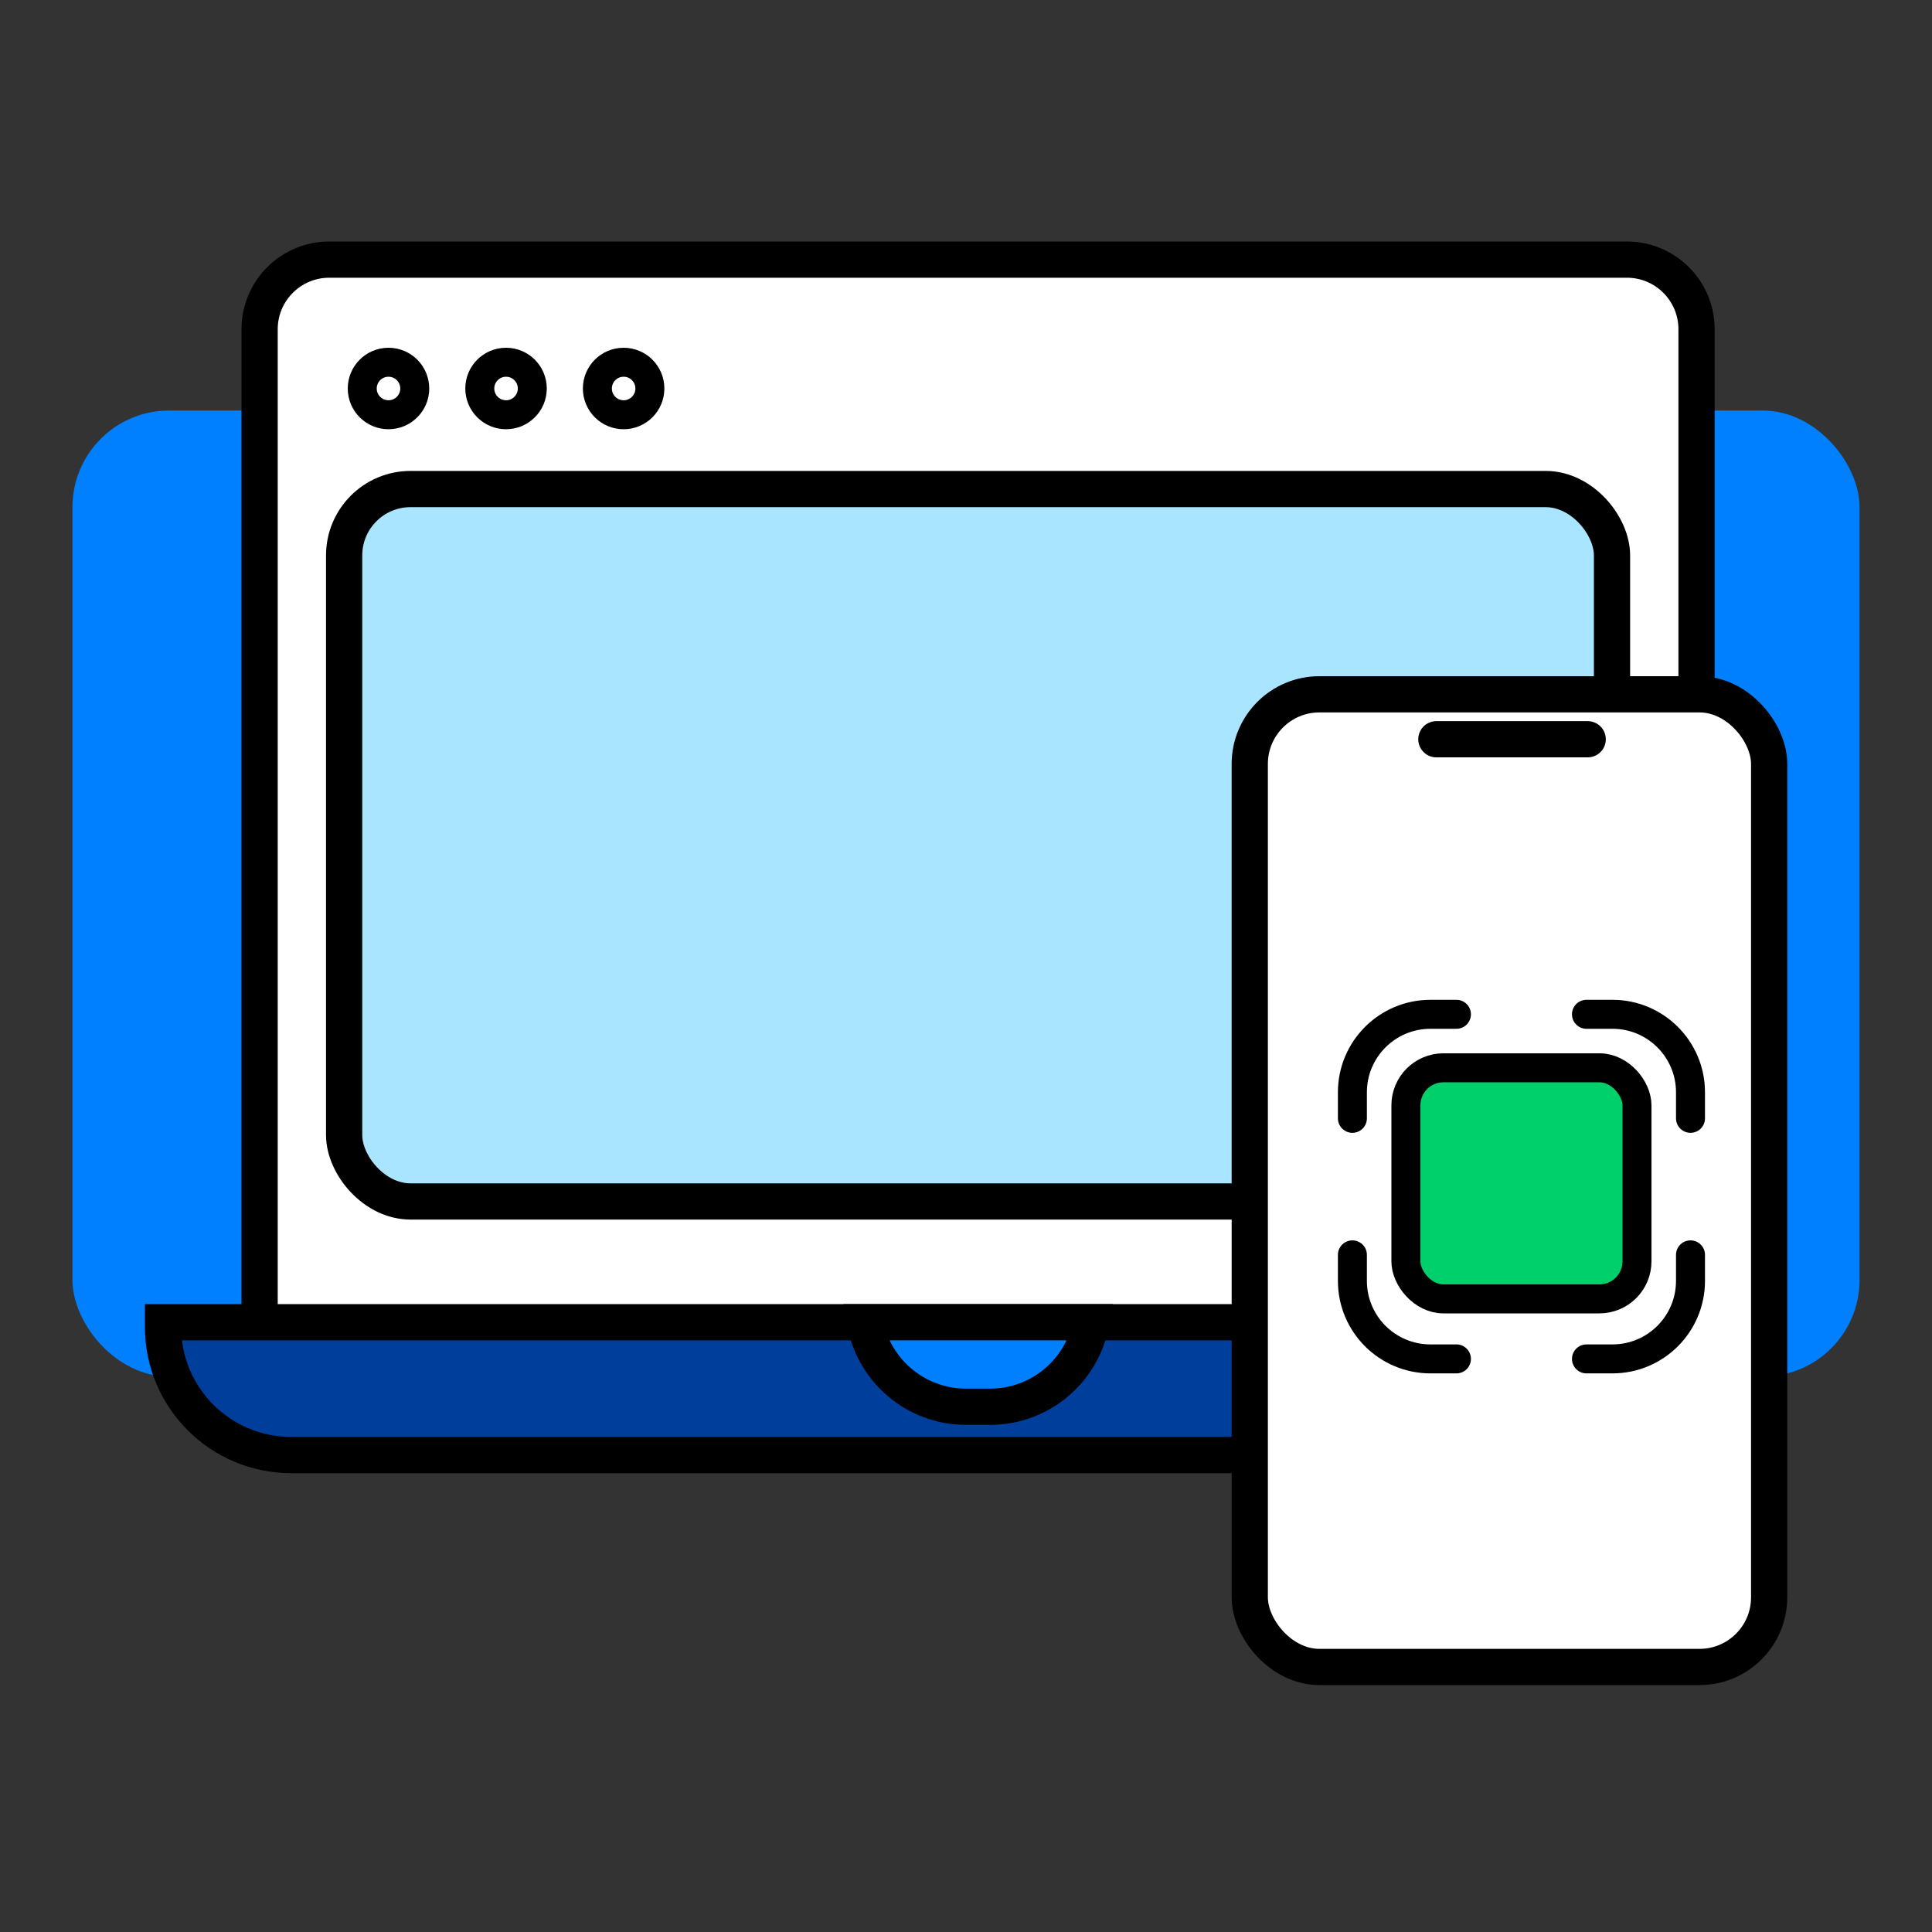 <svg width="80" height="80" viewBox="0 0 80 80" fill="none" xmlns="http://www.w3.org/2000/svg">
<rect x="0" y="0" width="80" height="80" fill="#333333" stroke="none"/>
<rect x="3" y="17" width="74" height="40" rx="4" fill="#0080FF"/>
<path d="M10.75 13.633C10.75 12.041 12.041 10.75 13.633 10.75H67.367C68.959 10.75 70.25 12.041 70.25 13.633V57.25H10.75V13.633Z" fill="white" stroke="black" stroke-width="1.5"/>
<rect x="14.25" y="20.25" width="52.5" height="29.5" rx="2.75" fill="#A9E5FF" stroke="black" stroke-width="1.5"/>
<circle cx="16.087" cy="16.087" r="1.087" stroke="black" stroke-width="1.2"/>
<circle cx="20.954" cy="16.087" r="1.087" stroke="black" stroke-width="1.2"/>
<circle cx="25.823" cy="16.087" r="1.087" stroke="black" stroke-width="1.2"/>
<path d="M6.75 54.75H72.25V54.946C72.25 57.875 69.875 60.25 66.946 60.25H12.054C9.125 60.25 6.75 57.875 6.75 54.946V54.75Z" fill="#003E9B" stroke="black" stroke-width="1.5"/>
<path d="M45.184 54.75C44.83 56.739 43.091 58.25 41 58.25H40C37.909 58.25 36.17 56.739 35.816 54.75H45.184Z" fill="#0080FF" stroke="black" stroke-width="1.5"/>
<rect x="51.75" y="28.75" width="21.507" height="40.276" rx="2.883" fill="white" stroke="black" stroke-width="1.5"/>
<path d="M59.477 30.611L65.743 30.611" stroke="black" stroke-width="1.5" stroke-linecap="round" stroke-linejoin="round"/>
<path d="M56 51.961V53.038C56 54.823 57.447 56.269 59.231 56.269H60.308" stroke="black" stroke-width="1.2" stroke-linecap="round"/>
<path d="M70 51.961V53.038C70 54.823 68.553 56.269 66.769 56.269H65.692" stroke="black" stroke-width="1.2" stroke-linecap="round"/>
<path d="M56 46.308V45.231C56 43.446 57.447 42 59.231 42H60.308" stroke="black" stroke-width="1.2" stroke-linecap="round"/>
<path d="M70 46.308V45.231C70 43.446 68.553 42 66.769 42H65.692" stroke="black" stroke-width="1.2" stroke-linecap="round"/>
<rect x="58.215" y="44.215" width="9.569" height="9.569" rx="1.554" fill="#00D06C" stroke="black" stroke-width="1.2"/>
</svg>
